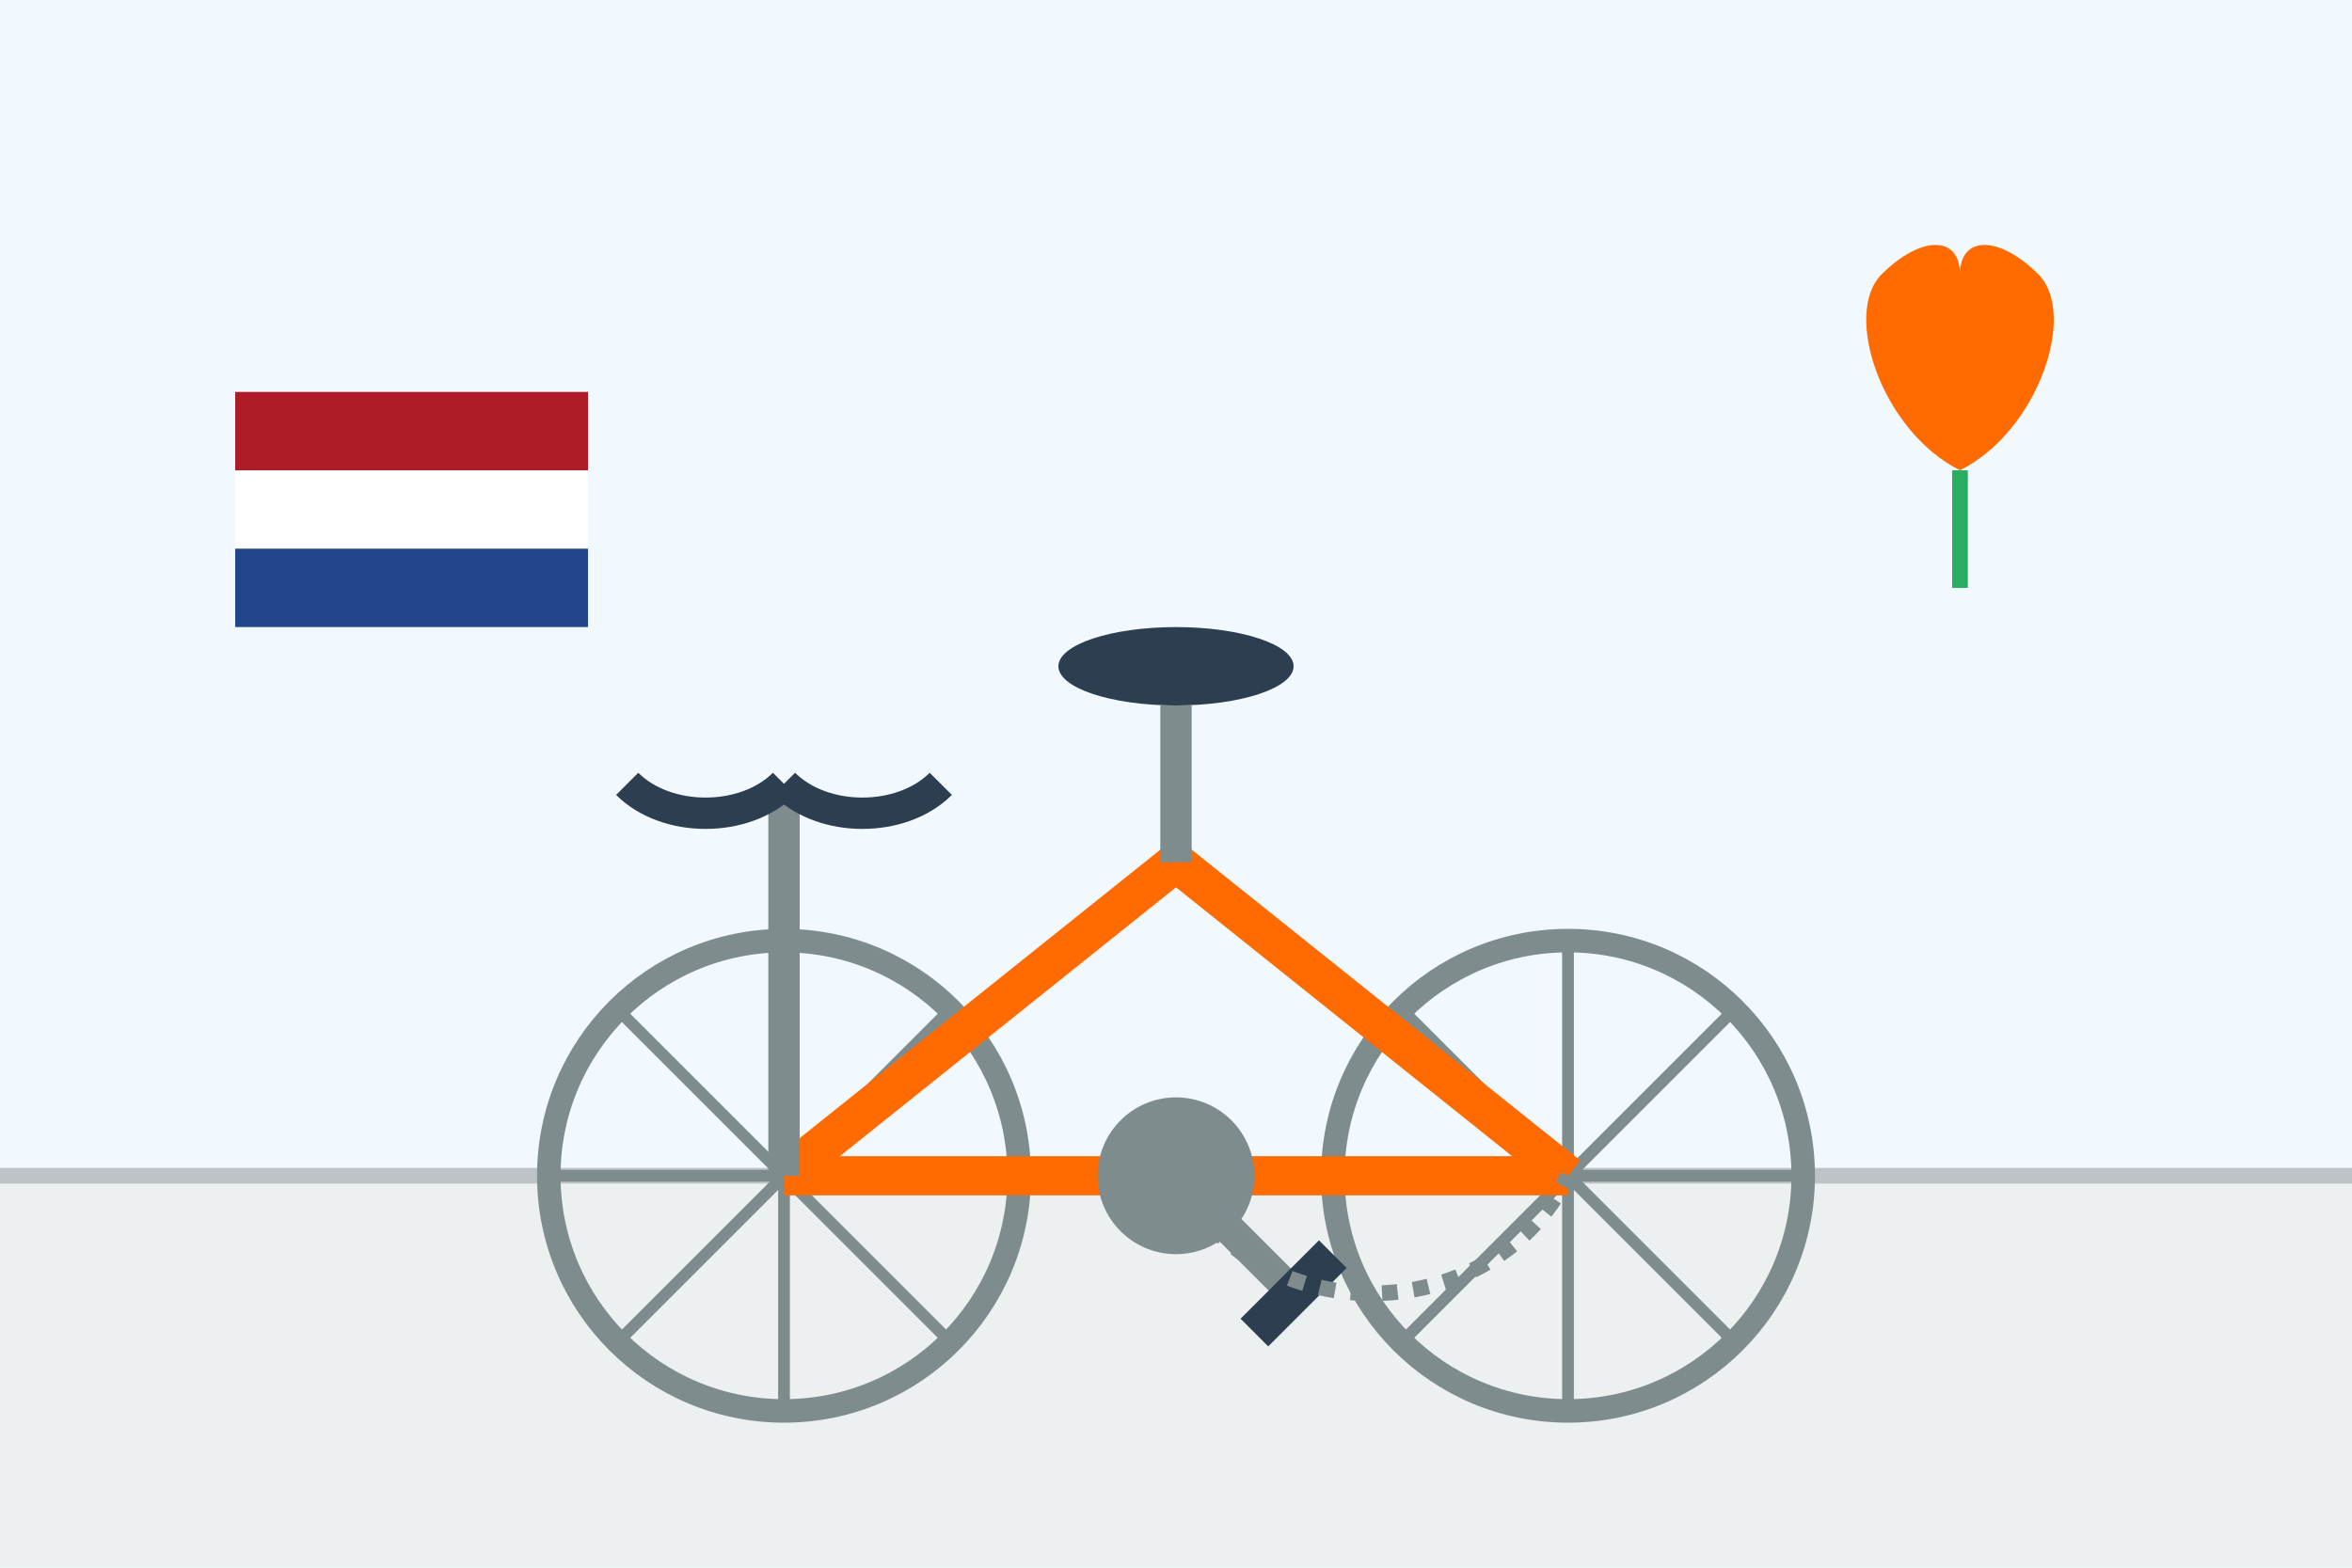 <svg xmlns="http://www.w3.org/2000/svg" viewBox="0 0 300 200">
  <!-- Background -->
  <rect width="300" height="200" fill="#f1f9fe"/>
  
  <!-- Ground/path -->
  <rect y="150" width="300" height="50" fill="#ecf0f1"/>
  <path d="M0 150 L300 150" stroke="#bdc3c7" stroke-width="2"/>
  
  <!-- Bicycle -->
  <g transform="translate(150, 150)">
    <!-- Wheels -->
    <circle cx="-50" cy="0" r="30" fill="none" stroke="#7f8c8d" stroke-width="3"/>
    <circle cx="50" cy="0" r="30" fill="none" stroke="#7f8c8d" stroke-width="3"/>
    
    <!-- Wheel spokes -->
    <g transform="translate(-50, 0)">
      <line x1="-30" y1="0" x2="30" y2="0" stroke="#7f8c8d" stroke-width="1.5"/>
      <line x1="0" y1="-30" x2="0" y2="30" stroke="#7f8c8d" stroke-width="1.5"/>
      <line x1="-21" y1="-21" x2="21" y2="21" stroke="#7f8c8d" stroke-width="1.5"/>
      <line x1="-21" y1="21" x2="21" y2="-21" stroke="#7f8c8d" stroke-width="1.5"/>
    </g>
    
    <g transform="translate(50, 0)">
      <line x1="-30" y1="0" x2="30" y2="0" stroke="#7f8c8d" stroke-width="1.5"/>
      <line x1="0" y1="-30" x2="0" y2="30" stroke="#7f8c8d" stroke-width="1.5"/>
      <line x1="-21" y1="-21" x2="21" y2="21" stroke="#7f8c8d" stroke-width="1.5"/>
      <line x1="-21" y1="21" x2="21" y2="-21" stroke="#7f8c8d" stroke-width="1.5"/>
    </g>
    
    <!-- Bike frame -->
    <line x1="-50" y1="0" x2="0" y2="-40" stroke="#ff6b00" stroke-width="5"/>
    <line x1="0" y1="-40" x2="50" y2="0" stroke="#ff6b00" stroke-width="5"/>
    <line x1="-50" y1="0" x2="50" y2="0" stroke="#ff6b00" stroke-width="5"/>
    
    <!-- Seat post and seat -->
    <line x1="0" y1="-40" x2="0" y2="-60" stroke="#7f8c8d" stroke-width="4"/>
    <ellipse cx="0" cy="-65" rx="15" ry="5" fill="#2c3e50"/>
    
    <!-- Handlebar post -->
    <line x1="-50" y1="0" x2="-50" y2="-50" stroke="#7f8c8d" stroke-width="4"/>
    
    <!-- Handlebar -->
    <path d="M-70 -50 C-65 -45, -55 -45, -50 -50" stroke="#2c3e50" stroke-width="4" fill="none"/>
    <path d="M-50 -50 C-45 -45, -35 -45, -30 -50" stroke="#2c3e50" stroke-width="4" fill="none"/>
    
    <!-- Pedals and crank -->
    <circle cx="0" cy="0" r="10" fill="#7f8c8d"/>
    <line x1="0" y1="0" x2="15" y2="15" stroke="#7f8c8d" stroke-width="4"/>
    <line x1="10" y1="20" x2="20" y2="10" stroke="#2c3e50" stroke-width="5"/>
    
    <!-- Chain -->
    <path d="M0 0 C10 20, 40 20, 50 0" stroke="#7f8c8d" stroke-width="2" fill="none" stroke-dasharray="2,2"/>
  </g>
  
  <!-- Dutch flag element -->
  <g transform="translate(30, 50)">
    <rect x="0" y="0" width="45" height="10" fill="#ae1c28"/> <!-- Red -->
    <rect x="0" y="10" width="45" height="10" fill="#ffffff"/> <!-- White -->
    <rect x="0" y="20" width="45" height="10" fill="#21468b"/> <!-- Blue -->
  </g>
  
  <!-- Small tulip decoration -->
  <g transform="translate(250, 60)">
    <path d="M0 0 C-10 -5, -15 -20, -10 -25 C-5 -30, 0 -30, 0 -25 C0 -30, 5 -30, 10 -25 C15 -20, 10 -5, 0 0" fill="#ff6b00"/>
    <line x1="0" y1="0" x2="0" y2="15" stroke="#27ae60" stroke-width="2"/>
  </g>
</svg>